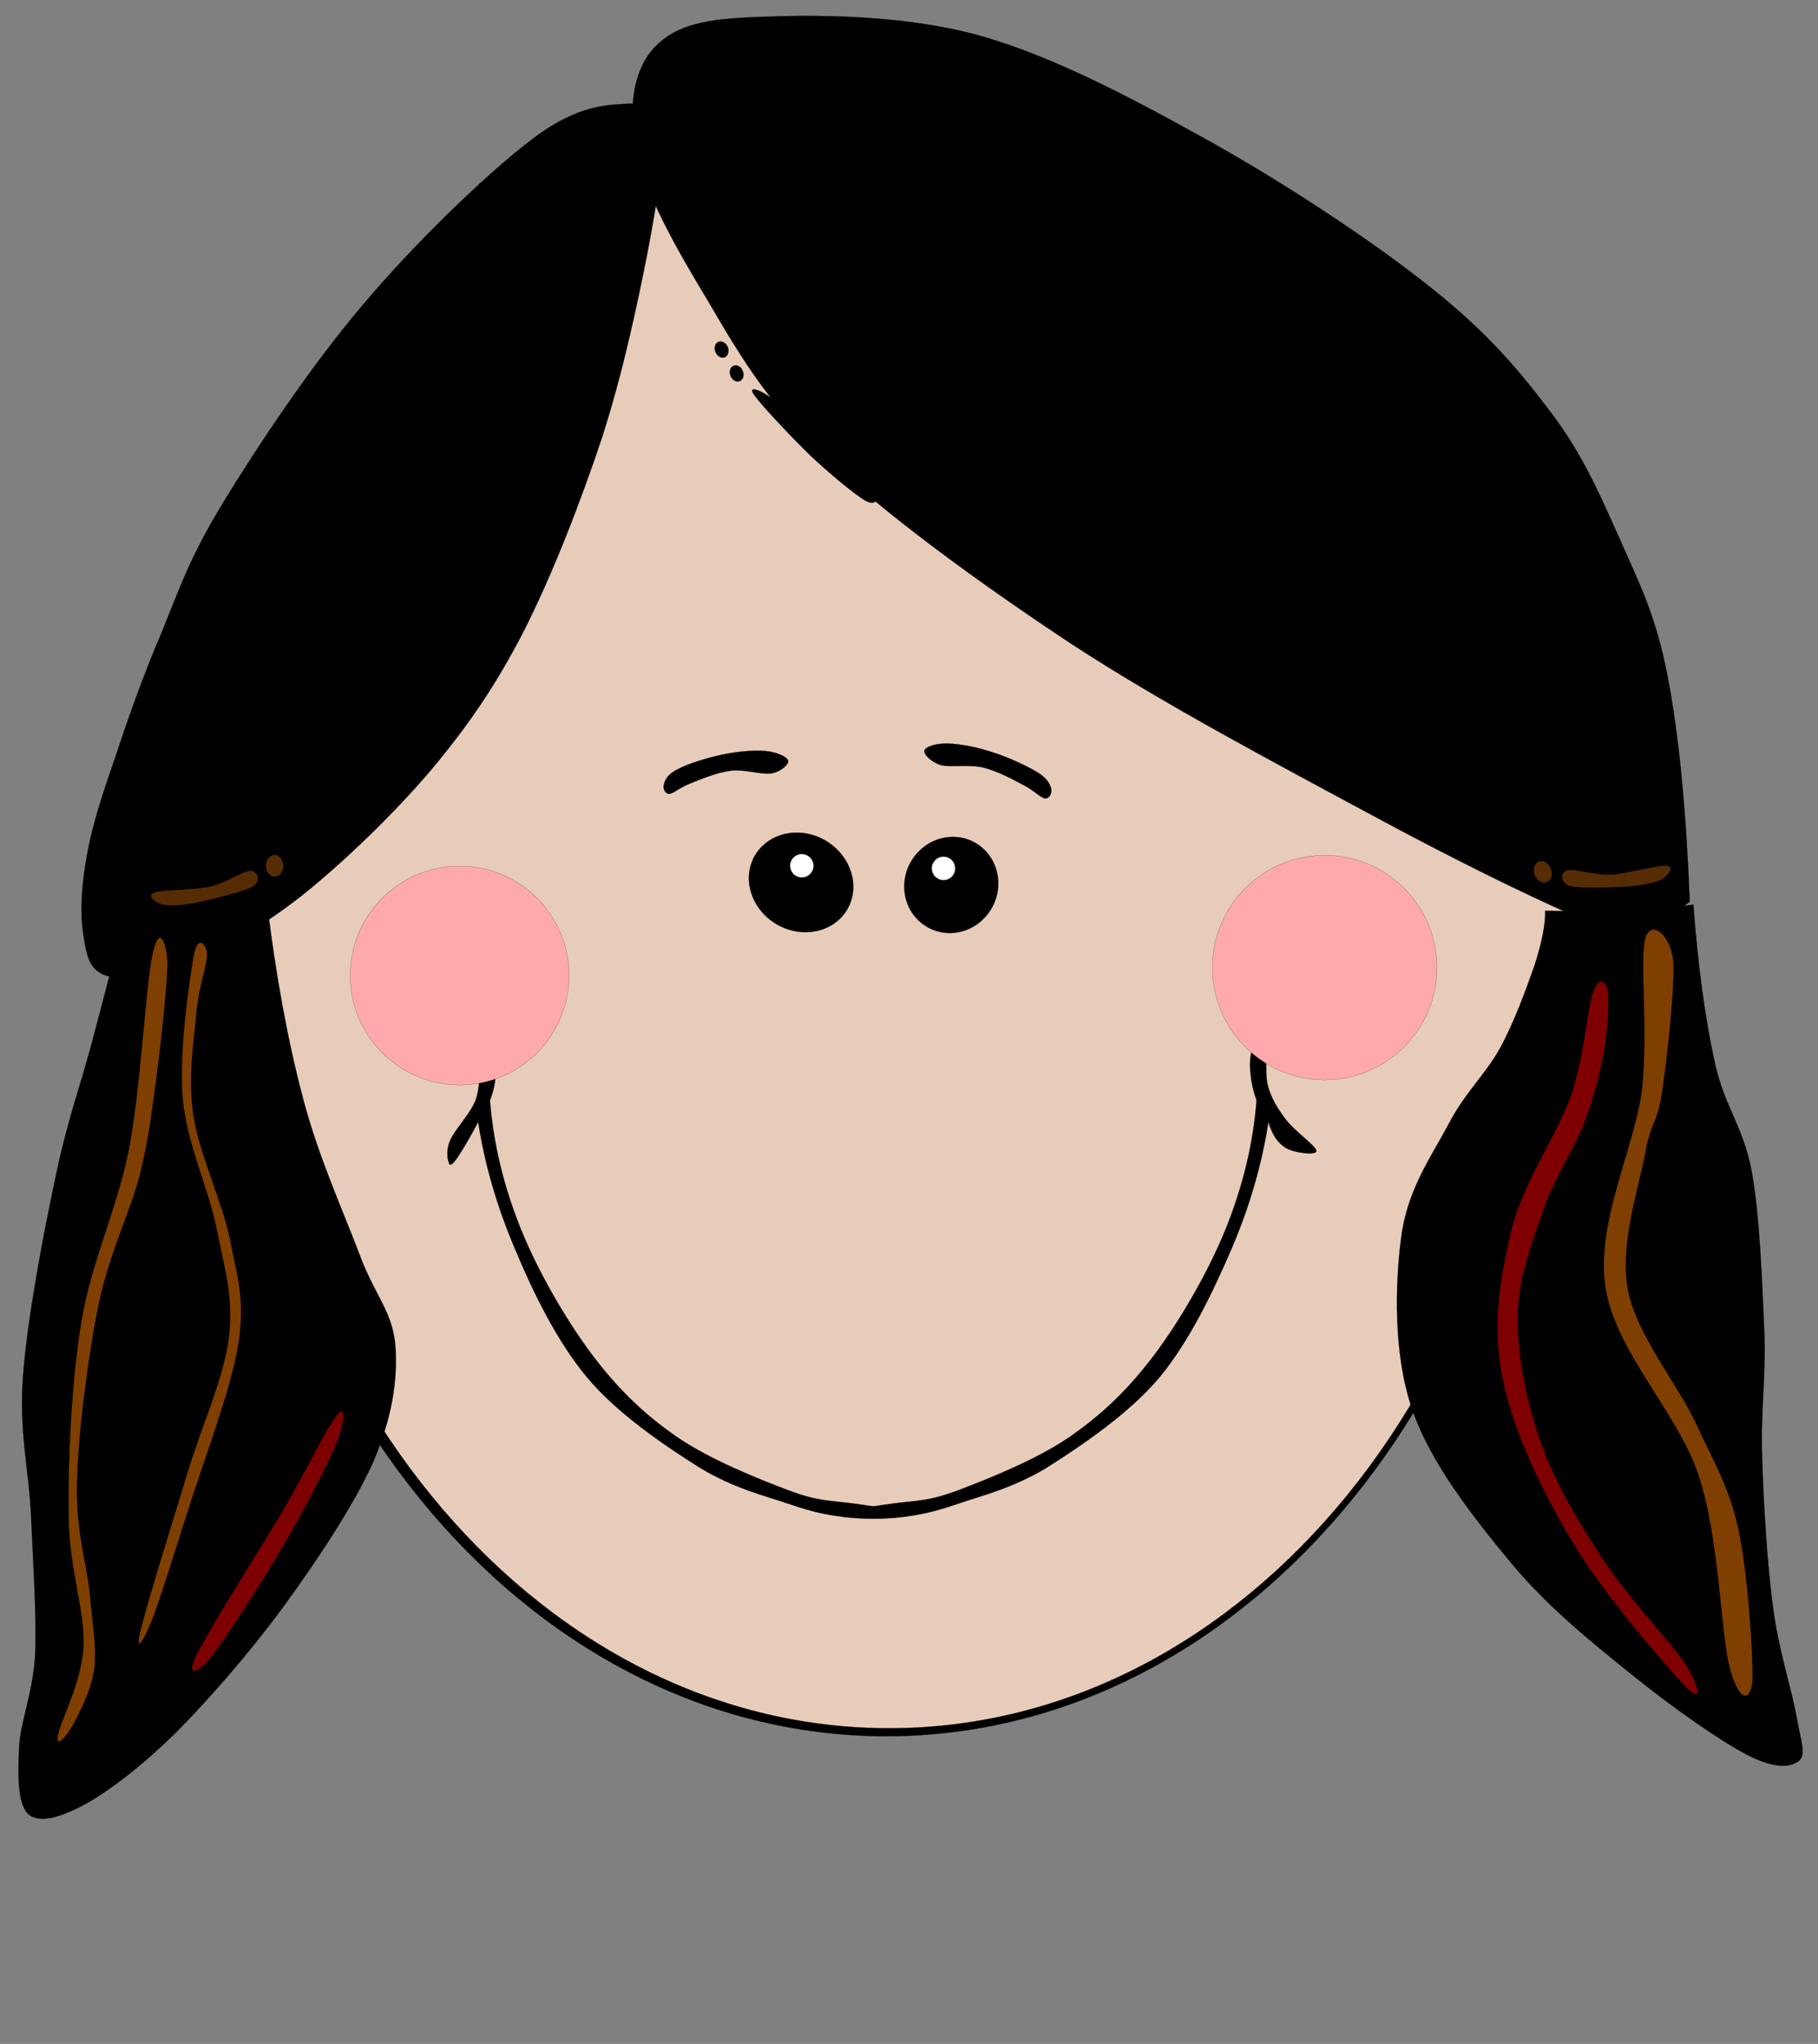 <?xml version="1.0"?><svg width="458.163" height="515.135" xmlns="http://www.w3.org/2000/svg">
 <rect width="100%" height="100%" fill="#808080" stroke="none"/>
 <title>girl</title>
 <g>
  <title>Layer 1</title>
  <g id="g5">
   <path d="m57.315,233.886c0,112.48 74.343,203.704 166.05,203.704c91.676,0 166.019,-91.224 166.019,-203.704c0,-112.482 -74.343,-203.706 -166.019,-203.706c-91.707,0.001 -166.05,91.224 -166.05,203.706l0,0z" id="path7" stroke-miterlimit="10" stroke-width="0.036" stroke="black" fill-rule="evenodd"/>
   <path d="m60.848,235.248c0,110.61 73.075,200.323 163.212,200.323c90.135,0 163.211,-89.713 163.211,-200.323c0,-110.639 -73.076,-200.353 -163.211,-200.353c-90.137,0 -163.212,89.713 -163.212,200.353l0,0z" id="path9" stroke-miterlimit="10" stroke-width="0.036" stroke="black" fill-rule="evenodd" fill="#e8ccba"/>
   <path d="m67.28,189.044c-4.741,-1.208 -9.512,-0.997 -14.434,0.634c-5.013,1.57 -11.263,3.714 -15.159,9.12c-4.046,5.375 -8.002,14.494 -8.243,23.281c-0.272,8.848 3.412,21.5 6.975,28.868c3.502,7.127 7.549,11.565 14.252,14.132c6.704,2.507 15.159,2.688 25.697,0.785l0,0l-9.088,-76.82l0,0z" id="path11" stroke-miterlimit="10" stroke-width="0.036" stroke="black" fill-rule="evenodd"/>
   <path d="m64.351,271.571c7.579,2.325 12.924,1.631 16.276,-2.083c3.261,-3.865 4.378,-8.787 3.472,-20.353c-1.026,-11.777 -6.28,-38.048 -9.24,-48.979c-3.08,-10.811 -5.797,-16.004 -8.605,-15.702l0,0c-0.272,3.11 -0.906,5.375 -2.144,6.915c-1.268,1.419 -2.778,1.389 -5.103,2.114c-2.476,0.725 -6.221,0.845 -9.149,2.325c-3.02,1.479 -5.919,2.325 -8.455,6.372c-2.597,3.986 -5.888,10.78 -6.613,17.484c-0.785,6.643 0.634,16.306 2.054,21.982c1.389,5.617 4.046,8.395 6.22,11.475c2.114,2.869 4.137,4.832 6.553,6.251c2.385,1.329 5.224,1.54 7.458,2.144c2.083,0.574 3.986,-0.362 5.254,1.39c1.146,1.69 1.931,4.498 2.022,8.665l0,0z" id="path13" fill-rule="evenodd" fill="#e8ccba"/>
   <path d="m380.868,190.373c4.711,-1.208 9.481,-0.997 14.435,0.634c4.952,1.57 11.173,3.714 15.158,9.12c3.926,5.375 8.002,14.494 8.273,23.281c0.091,8.787 -3.412,21.561 -7.005,28.898c-3.594,7.126 -7.61,11.596 -14.253,14.101c-6.733,2.507 -15.188,2.688 -25.697,0.786l0,0l9.089,-76.82l0,0z" id="path15" stroke-miterlimit="10" stroke-width="0.036" stroke="black" fill-rule="evenodd"/>
   <path d="m383.828,272.9c-7.609,2.385 -12.955,1.661 -16.276,-2.054c-3.352,-3.896 -4.438,-8.697 -3.502,-20.353c0.936,-11.776 6.189,-38.047 9.239,-48.979c3.021,-10.84 5.768,-15.974 8.605,-15.732l0,0c0.242,3.11 0.876,5.375 2.145,6.915c1.178,1.389 2.718,1.449 5.104,2.144c2.416,0.665 6.1,0.846 9.179,2.295c2.93,1.389 5.858,2.385 8.455,6.371c2.537,3.986 5.737,10.78 6.584,17.483c0.694,6.644 -0.695,16.276 -2.054,22.014c-1.45,5.646 -4.107,8.334 -6.221,11.444c-2.204,2.839 -4.197,4.892 -6.553,6.281c-2.446,1.358 -5.314,1.479 -7.458,2.113c-2.174,0.544 -4.077,-0.302 -5.254,1.419c-1.239,1.694 -1.903,4.532 -1.993,8.639l0,0z" id="path17" fill-rule="evenodd" fill="#e8ccba"/>
   <path fill="black" d="m251.508,221.251c0.758,6.62 -3.891,12.783 -10.389,13.773c-6.496,0.989 -12.4,-3.577 -13.158,-10.196c-0.758,-6.621 3.925,-12.783 10.421,-13.772c6.497,-0.99 12.367,3.576 13.126,10.195l0,0z" id="path19" stroke-miterlimit="10" stroke-width="0.036" stroke="black" fill-rule="evenodd"/>
   <path d="m240.697,218.486c0.241,1.601 -0.906,3.11 -2.537,3.321c-1.6,0.212 -3.109,-0.936 -3.321,-2.566c-0.211,-1.601 0.937,-3.11 2.566,-3.321c1.601,-0.212 3.08,0.935 3.292,2.566l0,0z" id="path21" stroke-miterlimit="10" stroke-width="0.036" stroke="black" fill-rule="evenodd" fill="white"/>
   <path fill="black" d="m189.98,216.105c-3.094,5.995 -0.26,13.687 6.299,17.156c6.56,3.468 14.426,1.432 17.519,-4.563c3.094,-5.995 0.262,-13.65 -6.299,-17.156c-6.56,-3.469 -14.388,-1.434 -17.519,4.563l0,0z" id="path23" stroke-miterlimit="10" stroke-width="0.036" stroke="black" fill-rule="evenodd"/>
   <path d="m199.449,216.825c-0.755,1.449 -0.211,3.231 1.238,3.986c1.45,0.785 3.231,0.211 4.016,-1.238c0.755,-1.449 0.181,-3.23 -1.268,-3.986c-1.45,-0.755 -3.231,-0.212 -3.986,1.238l0,0z" id="path25" stroke-miterlimit="10" stroke-width="0.036" stroke="black" fill-rule="evenodd" fill="white"/>
   <path fill="black" d="m261.664,194.768c-2.506,-1.57 -7.55,-3.926 -11.294,-5.103c-3.864,-1.329 -8.515,-2.205 -11.384,-2.265c-3.02,-0.121 -5.646,0.755 -6.009,1.691c-0.332,0.906 1.54,2.929 4.106,3.745c2.566,0.634 7.127,-0.242 10.78,0.634c3.533,0.906 7.397,2.959 10.085,4.409c2.507,1.238 4.229,3.17 5.406,3.352c1.146,0.06 1.751,-1.238 1.57,-2.386c-0.24,-1.118 -0.936,-2.598 -3.26,-4.077l0,0z" id="path27" stroke-miterlimit="10" stroke-width="0.036" stroke="black" fill-rule="evenodd"/>
   <path fill="black" d="m170.77,193.875c2.416,-1.329 7.398,-2.869 11.203,-3.684c3.714,-0.785 8.214,-1.208 11.053,-0.906c2.747,0.302 5.314,1.389 5.615,2.446c0.212,0.906 -1.811,2.749 -4.197,3.201c-2.566,0.393 -6.915,-1.147 -10.357,-0.664c-3.533,0.453 -7.368,2.083 -9.995,3.14c-2.658,0.966 -4.318,2.597 -5.436,2.688c-1.178,-0.061 -1.691,-1.54 -1.298,-2.567c0.302,-1.087 0.936,-2.415 3.412,-3.654l0,0z" id="path29" stroke-miterlimit="10" stroke-width="0.036" stroke="black" fill-rule="evenodd"/>
   <path d="m215.242,378.95c-6.584,-0.846 -9.211,-0.574 -16.729,-3.412c-7.549,-2.869 -19.688,-7.7 -28.053,-13.469c-8.334,-5.797 -14.917,-12.169 -21.53,-21.017c-6.613,-8.907 -13.559,-21.016 -17.846,-31.736c-4.258,-10.72 -6.734,-21.197 -7.609,-31.978l0,0c0.785,-1.872 1.238,-3.925 1.479,-6.401c0.181,-2.566 0.302,-7.398 -0.211,-8.305c-0.634,-0.875 -2.234,0.514 -3.05,3.021c-0.815,2.415 -0.574,7.972 -1.842,11.655c-1.45,3.594 -5.345,7.489 -6.432,10.176c-1.147,2.657 -0.574,4.953 -0.242,5.738c0.211,0.664 0.815,0.362 2.054,-1.39c1.238,-1.812 2.959,-4.711 5.284,-9.028l0,0c1.631,10.629 4.681,21.167 9.271,31.979c4.499,10.779 10.448,23.1 18.208,32.43c7.73,9.21 19.627,17.183 28.233,22.618c8.667,5.314 16.699,7.186 23.04,9.36c6.16,2.083 8.999,2.566 13.74,3.201c4.74,0.514 9.3,0.514 14.131,0c4.65,-0.635 7.52,-1.118 13.74,-3.201c6.25,-2.175 14.313,-4.046 23.039,-9.36c8.545,-5.436 20.443,-13.408 28.234,-22.618c7.729,-9.33 13.527,-21.65 18.208,-32.43c4.62,-10.812 7.64,-21.35 9.301,-31.979l0,0c0.905,3.17 2.385,5.314 4.438,6.553c1.993,1.178 7.579,1.932 7.67,0.755c0,-1.238 -5.707,-5.194 -7.67,-7.912c-2.145,-2.808 -3.715,-5.375 -4.591,-8.636c-0.845,-3.383 0,-9.874 -0.604,-11.324c-0.784,-1.539 -2.718,1.088 -3.352,2.537c-0.634,1.479 -0.634,3.956 -0.362,6.16c0.212,2.113 0.664,4.167 1.479,6.401l0,0c-0.846,10.78 -3.352,21.258 -7.609,31.978c-4.288,10.721 -11.233,22.829 -17.846,31.736c-6.613,8.848 -13.196,15.22 -21.53,21.017c-8.365,5.769 -20.504,10.6 -28.053,13.469c-7.519,2.838 -10.146,2.566 -16.729,3.412c-6.579,0.876 -3.047,0.876 -9.659,0l0,0z" id="path31" stroke-miterlimit="10" stroke-width="0.036" stroke="black" fill-rule="evenodd"/>
   <path d="m62.599,217.066c-1.51,-0.482 -3.231,-1.087 -5.164,-0.875c-2.023,0.181 -4.68,0 -6.462,2.355c-1.842,2.415 -4.198,7.609 -4.288,11.505c-0.151,3.714 1.782,8.516 3.835,10.779c2.023,2.175 6.221,2.719 8.395,2.205c2.144,-0.725 3.201,-5.405 4.439,-5.889c1.147,-0.483 2.688,1.449 2.506,3.231c-0.211,1.721 -1.027,6.189 -3.835,7.217c-3.05,0.996 -10.176,0.905 -13.558,-1.449c-3.412,-2.507 -5.798,-8.455 -6.221,-13.287c-0.453,-4.922 1.329,-12.169 3.835,-15.793c2.446,-3.593 7.488,-5.344 10.931,-5.737c3.473,-0.483 7.7,1.541 9.421,2.808c1.419,1.238 0.393,3.835 -0.272,4.409c-0.693,0.364 -2.112,-1.056 -3.562,-1.479l0,0z" id="path33" stroke-miterlimit="10" stroke-width="0.036" stroke="black" fill-rule="evenodd"/>
   <path transform="rotate(3.214 93.489,136.296) " d="m41.904,162.913c-4.015,11.015 -7.356,22.711 -9.899,32.182c-2.666,9.328 -4.536,16.538 -5.486,23.858c-0.95,7.354 -1.073,14.422 0,19.66c1.042,5.059 1.716,9.328 6.038,10.727c4.322,1.363 10.973,0.646 19.247,-2.977c8.214,-3.947 18.91,-10.691 29.147,-19.66c10.052,-9.005 21.883,-21.706 30.771,-33.401c8.705,-11.697 14.987,-21.922 21.454,-36.343c6.436,-14.673 12.627,-33.723 17.041,-50.084c4.291,-16.468 6.988,-34.011 8.797,-47.106c1.716,-13.094 2.973,-24.145 1.654,-30.387c-1.378,-6.244 -4.444,-7.32 -9.899,-6.565c-5.547,0.61 -12.688,1.65 -23.079,10.727c-10.605,9.112 -27.553,27.447 -39.599,43.518c-12.168,16.037 -24.672,37.347 -32.427,51.878c-7.723,14.42 -9.869,22.745 -13.761,33.973l0,0z" id="path37" stroke-miterlimit="10" stroke-width="0.036" stroke="black" fill-rule="evenodd" fill="#000000"/>
   <path d="m143.344,36.311c-7.549,6.25 -26.15,22.919 -39.014,39.165c-12.894,16.185 -27.146,38.47 -37.383,57.192c-10.236,18.661 -19.084,42.154 -23.281,53.689c-4.197,11.263 -2.144,13.377 -1.631,14.041c0.393,0.514 1.148,-2.416 4.349,-10.539c3.141,-8.304 7.428,-23.855 14.615,-38.138c7.247,-14.434 18.934,-33.579 28.173,-47.167c9.089,-13.589 17.756,-24.369 25.999,-33.608c8.123,-9.24 16.578,-16.156 22.225,-21.56c5.586,-5.466 9.693,-8.878 10.811,-11.053c0.935,-2.263 2.415,-8.213 -4.863,-2.022l0,0z" id="path39" stroke-miterlimit="10" stroke-width="0.036" stroke="black" fill-rule="evenodd"/>
   <path d="m136.852,63.427c-5.194,5.738 -15.008,18.903 -22.225,32.612c-7.277,13.71 -11.656,32.341 -20.594,48.677c-9.089,16.216 -27.569,39.316 -32.492,47.65c-4.771,8.093 -0.936,6.13 3.805,0.997c4.621,-5.375 17.031,-21.862 23.825,-32.099c6.704,-10.237 11.535,-18.178 16.246,-28.596c4.59,-10.539 5.708,-22.708 11.384,-33.609c5.707,-10.932 17.302,-24.882 22.194,-31.133c4.681,-6.281 6.281,-5.254 5.979,-6.009c-0.422,-0.875 -3.019,-4.136 -8.122,1.51l0,0z" id="path41" stroke-miterlimit="10" stroke-width="0.036" stroke="black" fill-rule="evenodd"/>
   <path d="m151.467,76.955c-0.513,4.5 -4.348,19.236 -6.492,25.093c-2.205,5.708 -6.13,9.572 -6.522,9.029c-0.514,-0.755 2.234,-7.126 3.804,-13.044c1.601,-6.04 3.714,-18.994 5.406,-22.557c1.479,-3.564 4.227,-2.96 3.804,1.479l0,0z" id="path43" stroke-miterlimit="10" stroke-width="0.036" stroke="black" fill-rule="evenodd"/>
   <path d="m98.925,167.031c0,1.54 0.997,2.748 2.235,2.748c1.238,0 2.234,-1.208 2.234,-2.748c0,-1.51 -0.996,-2.749 -2.234,-2.749c-1.238,0.001 -2.235,1.239 -2.235,2.749l0,0z" id="path45" stroke-miterlimit="10" stroke-width="0.036" stroke="black" fill-rule="evenodd"/>
   <path d="m96.751,173.795c-1.057,2.295 -4.529,6.794 -7.035,9.542c-2.688,2.597 -7.338,6.13 -8.123,6.04c-0.755,-0.272 1.359,-3.745 3.774,-7.036c2.385,-3.442 8.304,-11.052 10.297,-12.562c1.842,-1.48 2.054,1.721 1.087,4.016l0,0z" id="path47" stroke-miterlimit="10" stroke-width="0.036" stroke="black" fill-rule="evenodd"/>
   <path fill="#562c04" d="m40.948,227.998c1.842,0.362 4.771,0.271 8.667,-0.514c3.774,-0.845 11.776,-2.687 14.102,-4.016c2.144,-1.359 1.298,-4.047 -0.543,-3.986c-1.902,-0.061 -6.19,3.05 -10.297,3.986c-4.167,0.846 -12.078,0.725 -14.071,1.51c-1.964,0.755 0.27,2.536 2.142,3.02l0,0z" id="path51" stroke-miterlimit="10" stroke-width="0.036" stroke="black" fill-rule="evenodd"/>
   <path fill="#562c04" d="m66.947,218.214c0,1.51 1.026,2.747 2.265,2.747c1.208,0 2.205,-1.237 2.205,-2.747c0,-1.511 -0.997,-2.748 -2.205,-2.748c-1.238,0 -2.265,1.238 -2.265,2.748l0,0z" id="path53" stroke-miterlimit="10" stroke-width="0.036" stroke="black" fill-rule="evenodd"/>
   <path d="m398.934,231.816c-14.908,-6.535 -32.752,-15.317 -54.379,-27.006c-21.783,-11.757 -51.379,-27.352 -74.568,-42.533c-23.252,-15.387 -47.503,-32.988 -63.347,-48.272c-15.876,-15.284 -22.94,-29.495 -30.815,-42.497c-7.845,-13.175 -13.97,-25.001 -15.72,-35.063c-1.812,-10.062 -0.25,-19.363 5.063,-24.723c5.281,-5.463 12.656,-7.02 26.345,-7.469c13.657,-0.553 35.752,-0.623 54.941,4.599c19.095,5.291 39.595,16.287 58.847,27.006c19.22,10.788 40.971,25.139 55.504,36.792c14.345,11.41 22.188,20.886 30.283,31.606c8.032,10.65 12.376,21.059 17.377,32.158c4.845,11.067 8.813,18.638 11.782,33.922c2.937,15.318 4.687,33.922 5.594,56.882l0,0c-3,2.628 -6.688,4.392 -11.189,5.152c-4.562,0.726 -9.686,0.587 -15.718,-0.554l0,0z" id="path55" stroke-miterlimit="10" stroke-width="0.036" stroke="black" fill-rule="evenodd" fill="#000000"/>
   <path d="m196.429,23.779c12.381,1.57 42.184,3.594 64.469,13.044c22.285,9.422 47.257,26.755 67.7,43.151c20.292,16.427 39.769,36.205 53.085,54.202c13.136,17.967 21.47,42.426 25.456,52.18c3.774,9.331 1.026,10.327 -2.175,4.499c-3.291,-5.918 -8.848,-25.758 -16.789,-39.134c-7.911,-13.468 -15.883,-25.969 -30.316,-40.645c-14.586,-14.766 -39.226,-34.515 -56.348,-46.653c-17.181,-12.169 -31.676,-19.688 -46.049,-25.577c-14.555,-5.948 -28.686,-7.61 -40.07,-9.542c-11.414,-1.902 -24.429,-1.178 -27.63,-2.023c-3.23,-0.995 -3.562,-5.072 8.667,-3.502l0,0z" id="path57" stroke-miterlimit="10" stroke-width="0.036" stroke="black" fill-rule="evenodd"/>
   <path d="m185.045,41.837c5.616,7.187 21.138,28.052 36.296,42.667c15.037,14.555 30.619,29.23 53.628,44.148c23.07,14.735 64.349,34.182 83.433,44.147c18.843,9.844 22.496,10.357 29.23,15.068c6.583,4.68 7.609,10.538 10.297,13.045c2.597,2.446 6.069,3.804 5.405,1.51c-0.846,-2.416 -4.047,-10.992 -9.724,-15.581c-5.646,-4.621 -7.459,-3.624 -23.855,-12.019c-16.638,-8.606 -53.115,-25.335 -74.735,-38.651c-21.651,-13.377 -36.327,-24.792 -54.173,-40.645c-17.996,-16.004 -43.12,-44.54 -52.541,-53.689c-9.36,-9.029 -8.817,-7.127 -3.261,0l0,0z" id="path59" stroke-miterlimit="10" stroke-width="0.036" stroke="black" fill-rule="evenodd"/>
   <path d="m342.67,179.321c1.963,1.782 10.418,7.489 18.964,11.535c8.455,3.896 26.271,10.629 31.434,12.048c4.862,1.238 3.383,-1.298 -1.631,-4.016c-5.162,-2.778 -21.197,-8.968 -28.173,-12.048c-6.885,-3.11 -9.632,-5.285 -13.015,-6.523c-3.593,-1.268 -9.421,-2.808 -7.579,-0.996l0,0z" id="path61" stroke-miterlimit="10" stroke-width="0.036" stroke="black" fill-rule="evenodd"/>
   <path d="m334.548,175.577c0,1.51 0.996,2.748 2.234,2.748c1.237,0 2.234,-1.238 2.234,-2.748c0,-1.54 -0.997,-2.778 -2.234,-2.778c-1.238,0 -2.234,1.238 -2.234,2.778l0,0z" id="path63" stroke-miterlimit="10" stroke-width="0.036" stroke="black" fill-rule="evenodd"/>
   <path fill="#562c04" d="m418.886,221.626c-1.751,0.845 -4.529,1.449 -8.455,1.812c-4.016,0.271 -12.109,0.544 -14.736,-0.121c-2.657,-0.815 -2.505,-3.503 -0.725,-3.985c1.752,-0.453 6.855,1.238 11.112,1.117c4.258,-0.332 11.626,-2.446 13.951,-2.265c2.083,0.211 0.453,2.445 -1.147,3.442l0,0z" id="path67" stroke-miterlimit="10" stroke-width="0.036" stroke="black" fill-rule="evenodd"/>
   <path fill="#562c04" d="m390.954,219.15c0.482,1.449 -0.121,2.898 -1.299,3.231c-1.177,0.332 -2.506,-0.604 -2.989,-2.054c-0.453,-1.479 0.121,-2.929 1.299,-3.23c1.178,-0.333 2.506,0.573 2.989,2.053l0,0z" id="path69" stroke-miterlimit="10" stroke-width="0.036" stroke="black" fill-rule="evenodd"/>
   <path d="m274.033,159.875c3.654,2.777 17.786,11.958 27.601,17.061c9.783,4.952 24.912,11.354 30.347,13.045c5.194,1.601 5.948,-0.061 1.087,-2.99c-5.073,-3.02 -21.439,-10.085 -30.347,-14.555c-9.06,-4.529 -17.847,-9.904 -22.738,-12.048c-4.862,-2.144 -9.602,-3.292 -5.95,-0.513l0,0z" id="path71" stroke-miterlimit="10" stroke-width="0.036" stroke="black" fill-rule="evenodd"/>
   <path d="m343.273,192.547c0.483,1.45 -0.09,2.899 -1.268,3.231c-1.208,0.333 -2.537,-0.604 -2.989,-2.053c-0.483,-1.45 0.09,-2.898 1.269,-3.231c1.178,-0.332 2.535,0.604 2.988,2.053l0,0z" id="path73" stroke-miterlimit="10" stroke-width="0.036" stroke="black" fill-rule="evenodd"/>
   <path d="m189.876,99.271c1.48,2.325 9.452,10.78 14.253,15.46c4.741,4.469 11.384,10.025 14.102,11.535c2.688,1.359 3.503,-0.695 1.872,-2.657c-1.691,-2.023 -8.093,-4.922 -12.109,-8.697c-4.227,-3.865 -9.451,-11.082 -12.531,-13.739c-3.11,-2.658 -7.035,-4.228 -5.587,-1.902l0,0z" id="path75" stroke-miterlimit="10" stroke-width="0.036" stroke="black" fill-rule="evenodd"/>
   <path d="m187.25,93.684c0.363,1.087 -0.06,2.174 -0.966,2.416c-0.876,0.242 -1.902,-0.423 -2.235,-1.54c-0.362,-1.087 0.061,-2.174 0.966,-2.416c0.876,-0.272 1.902,0.422 2.235,1.54l0,0z" id="path77" stroke-miterlimit="10" stroke-width="0.036" stroke="black" fill-rule="evenodd"/>
   <path d="m183.475,87.645c0.332,1.117 -0.09,2.204 -0.966,2.446c-0.906,0.242 -1.902,-0.453 -2.265,-1.54c-0.362,-1.117 0.09,-2.204 0.966,-2.446c0.906,-0.242 1.903,0.453 2.265,1.54l0,0z" id="path79" stroke-miterlimit="10" stroke-width="0.036" stroke="black" fill-rule="evenodd"/>
   <path d="m389.414,229.526c7.881,0.232 14.766,0.232 21.107,0c6.311,-0.278 11.535,-0.788 16.245,-1.528l0,0c1.147,15.607 2.96,28.736 5.436,40.012c2.507,11.162 6.976,15.584 9.21,26.93c2.114,11.439 2.688,28.55 3.231,40.8c0.423,12.087 -0.967,19.89 -0.544,31.537c0.333,11.647 1.238,26.629 2.718,37.72c1.42,10.999 4.801,21.094 5.948,27.693c1.117,6.414 2.507,9.54 0.544,11.162c-2.174,1.597 -5.919,2.037 -12.984,-1.551c-7.187,-3.751 -19.266,-12.272 -29.261,-20.377c-10.086,-8.128 -21.046,-16.926 -30.316,-28.087c-9.331,-11.299 -20.322,-25.123 -24.942,-38.877c-4.681,-13.824 -4.258,-31.075 -2.688,-43.092c1.54,-12.063 7.64,-20.446 11.896,-28.458c4.138,-8.036 9.331,-12.573 13.016,-19.242c3.684,-6.739 6.613,-15.004 8.666,-20.77c1.872,-5.813 2.779,-10.375 2.718,-13.871l0,0z" id="path81" stroke-miterlimit="10" stroke-width="0.036" stroke="black" fill-rule="evenodd" fill="#000000"/>
   <path fill="#7f0000" d="m401.45,250.135c-1.51,4.456 -2.114,15.504 -5.436,25.687c-3.473,10.07 -12.29,22.255 -15.158,34.37c-2.93,12.002 -4.862,24.141 -2.175,37.393c2.718,13.298 9.995,28.437 17.877,41.553c7.79,12.979 23.281,30.733 28.173,35.893c4.65,4.978 3.412,-0.387 0,-5.66c-3.624,-5.433 -14.403,-16.753 -20.563,-26.074c-6.221,-9.388 -12.049,-19.208 -15.733,-29.46c-3.714,-10.343 -6.008,-21.822 -5.948,-31.732c0.061,-10.002 3.624,-18.891 6.492,-27.187c2.839,-8.229 7.67,-15.298 10.298,-21.913c2.415,-6.637 3.925,-12.229 4.892,-17.753c1.026,-5.684 1.419,-12.889 1.057,-15.48c-0.605,-2.546 -2.175,-4.001 -3.776,0.364l0,0z" id="path83" stroke-miterlimit="10" stroke-width="0.036" stroke="black" fill-rule="evenodd"/>
   <path fill="#7f3f00" d="m414.55,236.82c-1.271,5.476 0.795,22.75 -0.715,37.486c-1.748,14.666 -11.683,33.561 -9.26,49.99c2.465,16.335 18.122,31.494 23.527,47.639c5.285,16.1 5.445,39.672 7.828,48.415c2.185,8.578 5.326,8.955 5.722,3.126c0.2,-5.992 -1.152,-27.356 -3.577,-38.261c-2.462,-10.952 -6.079,-16.452 -10.689,-26.558c-4.848,-10.153 -14.902,-22.257 -17.129,-33.585c-2.107,-11.375 2.702,-25.665 4.292,-33.985c1.392,-8.344 3.022,-7.379 4.293,-15.605c1.271,-8.32 3.338,-27.099 2.823,-33.585c-0.836,-6.536 -5.763,-10.46 -7.116,-5.078l0,0z" id="path85" stroke-miterlimit="10" stroke-width="0.036" stroke="black" fill-rule="evenodd"/>
   <path d="m31.035,232.815c7.426,0.774 14.007,0.774 20.167,0c6.132,-0.823 11.335,-2.397 16.145,-4.818l0,0c2.222,18.156 5.147,34.229 9.085,49.069c3.909,14.767 10.182,28.516 14.148,39.023c3.853,10.458 8.438,14.501 9.085,23.336c0.563,8.763 -0.9,17.914 -5.569,28.952c-4.894,10.99 -14.344,25.151 -22.699,36.601c-8.382,11.426 -18.451,22.973 -26.749,31.374c-8.438,8.352 -16.369,14.452 -22.698,18.107c-6.357,3.462 -11.701,5.18 -14.626,2.929c-2.897,-2.349 -2.841,-9.78 -2.532,-16.51c0.224,-6.754 3.488,-13.944 4.05,-23.723c0.45,-9.902 -0.534,-23.216 -1.012,-35.005c-0.535,-11.838 -3.094,-21.206 -2.025,-35.391c1.068,-14.331 5.062,-35.465 8.072,-49.481c2.841,-13.968 6.16,-23.022 9.085,-33.794c2.898,-10.892 5.485,-20.866 8.074,-30.67l0,0z" id="path91" stroke-miterlimit="10" stroke-width="0.036" stroke="black" fill-rule="evenodd" fill="#000000"/>
   <path fill="#7f3f00" d="m38.381,240.773c-1.721,8.1 -2.929,33.615 -5.948,49.195c-3.141,15.441 -9.331,27.65 -11.928,43.092c-2.537,15.466 -3.382,34.923 -3.231,48.805c0.121,13.653 4.137,23.818 3.774,33.156c-0.543,9.316 -6.009,19.09 -6.492,22.509c-0.483,3.258 2.174,0.092 3.775,-2.685c1.57,-2.936 4.589,-8.559 5.435,-14.111c0.665,-5.576 -0.393,-10.739 -1.087,-18.677c-0.785,-7.986 -3.654,-16.36 -3.261,-28.59c0.302,-12.368 2.778,-31.688 5.435,-44.606c2.657,-12.919 7.761,-22.808 10.297,-32.422c2.416,-9.638 3.08,-16.131 4.318,-25.149c1.208,-9.132 2.778,-23.84 2.718,-28.98c-0.241,-5.072 -2.204,-9.57 -3.805,-1.538l0,0z" id="path93" stroke-miterlimit="10" stroke-width="0.036" stroke="black" fill-rule="evenodd"/>
   <path fill="#7f3f00" d="m48.765,241.184c-1.07,6.089 -3.725,23.974 -2.732,35.512c0.974,11.474 6.552,22.863 8.559,33.013c1.968,10.085 4.279,16.859 3.095,27.328c-1.299,10.405 -6.935,22.393 -10.641,34.806c-3.783,12.435 -10.145,32.734 -11.635,39.059c-1.471,6.132 0.669,2.864 2.732,-2.137c2.063,-5.192 5.464,-16.303 9.246,-28.055c3.706,-11.858 10.832,-30.405 12.685,-41.88c1.758,-11.495 -0.211,-16.602 -2.063,-26.282c-1.968,-9.679 -7.775,-21.709 -9.246,-31.238c-1.452,-9.594 0.077,-18.696 0.688,-25.577c0.593,-6.922 2.789,-12.778 2.751,-15.257c-0.153,-2.434 -2.426,-5.383 -3.439,0.707l0,0z" id="path95" stroke-miterlimit="10" stroke-width="0.036" stroke="black" fill-rule="evenodd"/>
   <path fill="#7f0000" d="m84.815,356.732c-2.325,2.929 -7.7,13.859 -13.559,24.066c-6.069,10.085 -18.571,29.895 -21.651,36.114c-2.959,6.04 0.091,5.043 3.775,0.514c3.624,-4.681 12.531,-18.541 17.876,-27.6c5.284,-9.028 11.203,-20.594 13.559,-26.09c2.235,-5.556 2.235,-9.903 0,-7.004l0,0z" id="path97" stroke-miterlimit="10" stroke-width="0.036" stroke="black" fill-rule="evenodd"/>
  </g>
  <circle fill="#ffaaaa" stroke="black" stroke-width="0.036" stroke-dasharray="null" stroke-linejoin="null" stroke-linecap="null" cx="115.837" cy="245.865" r="27.586" id="svg_1"/>
  <circle fill="#ffaaaa" stroke="black" stroke-width="0.036" stroke-dasharray="null" stroke-linejoin="null" stroke-linecap="null" cx="333.837" cy="243.865" r="28.302" id="svg_3"/>
 </g>
</svg>